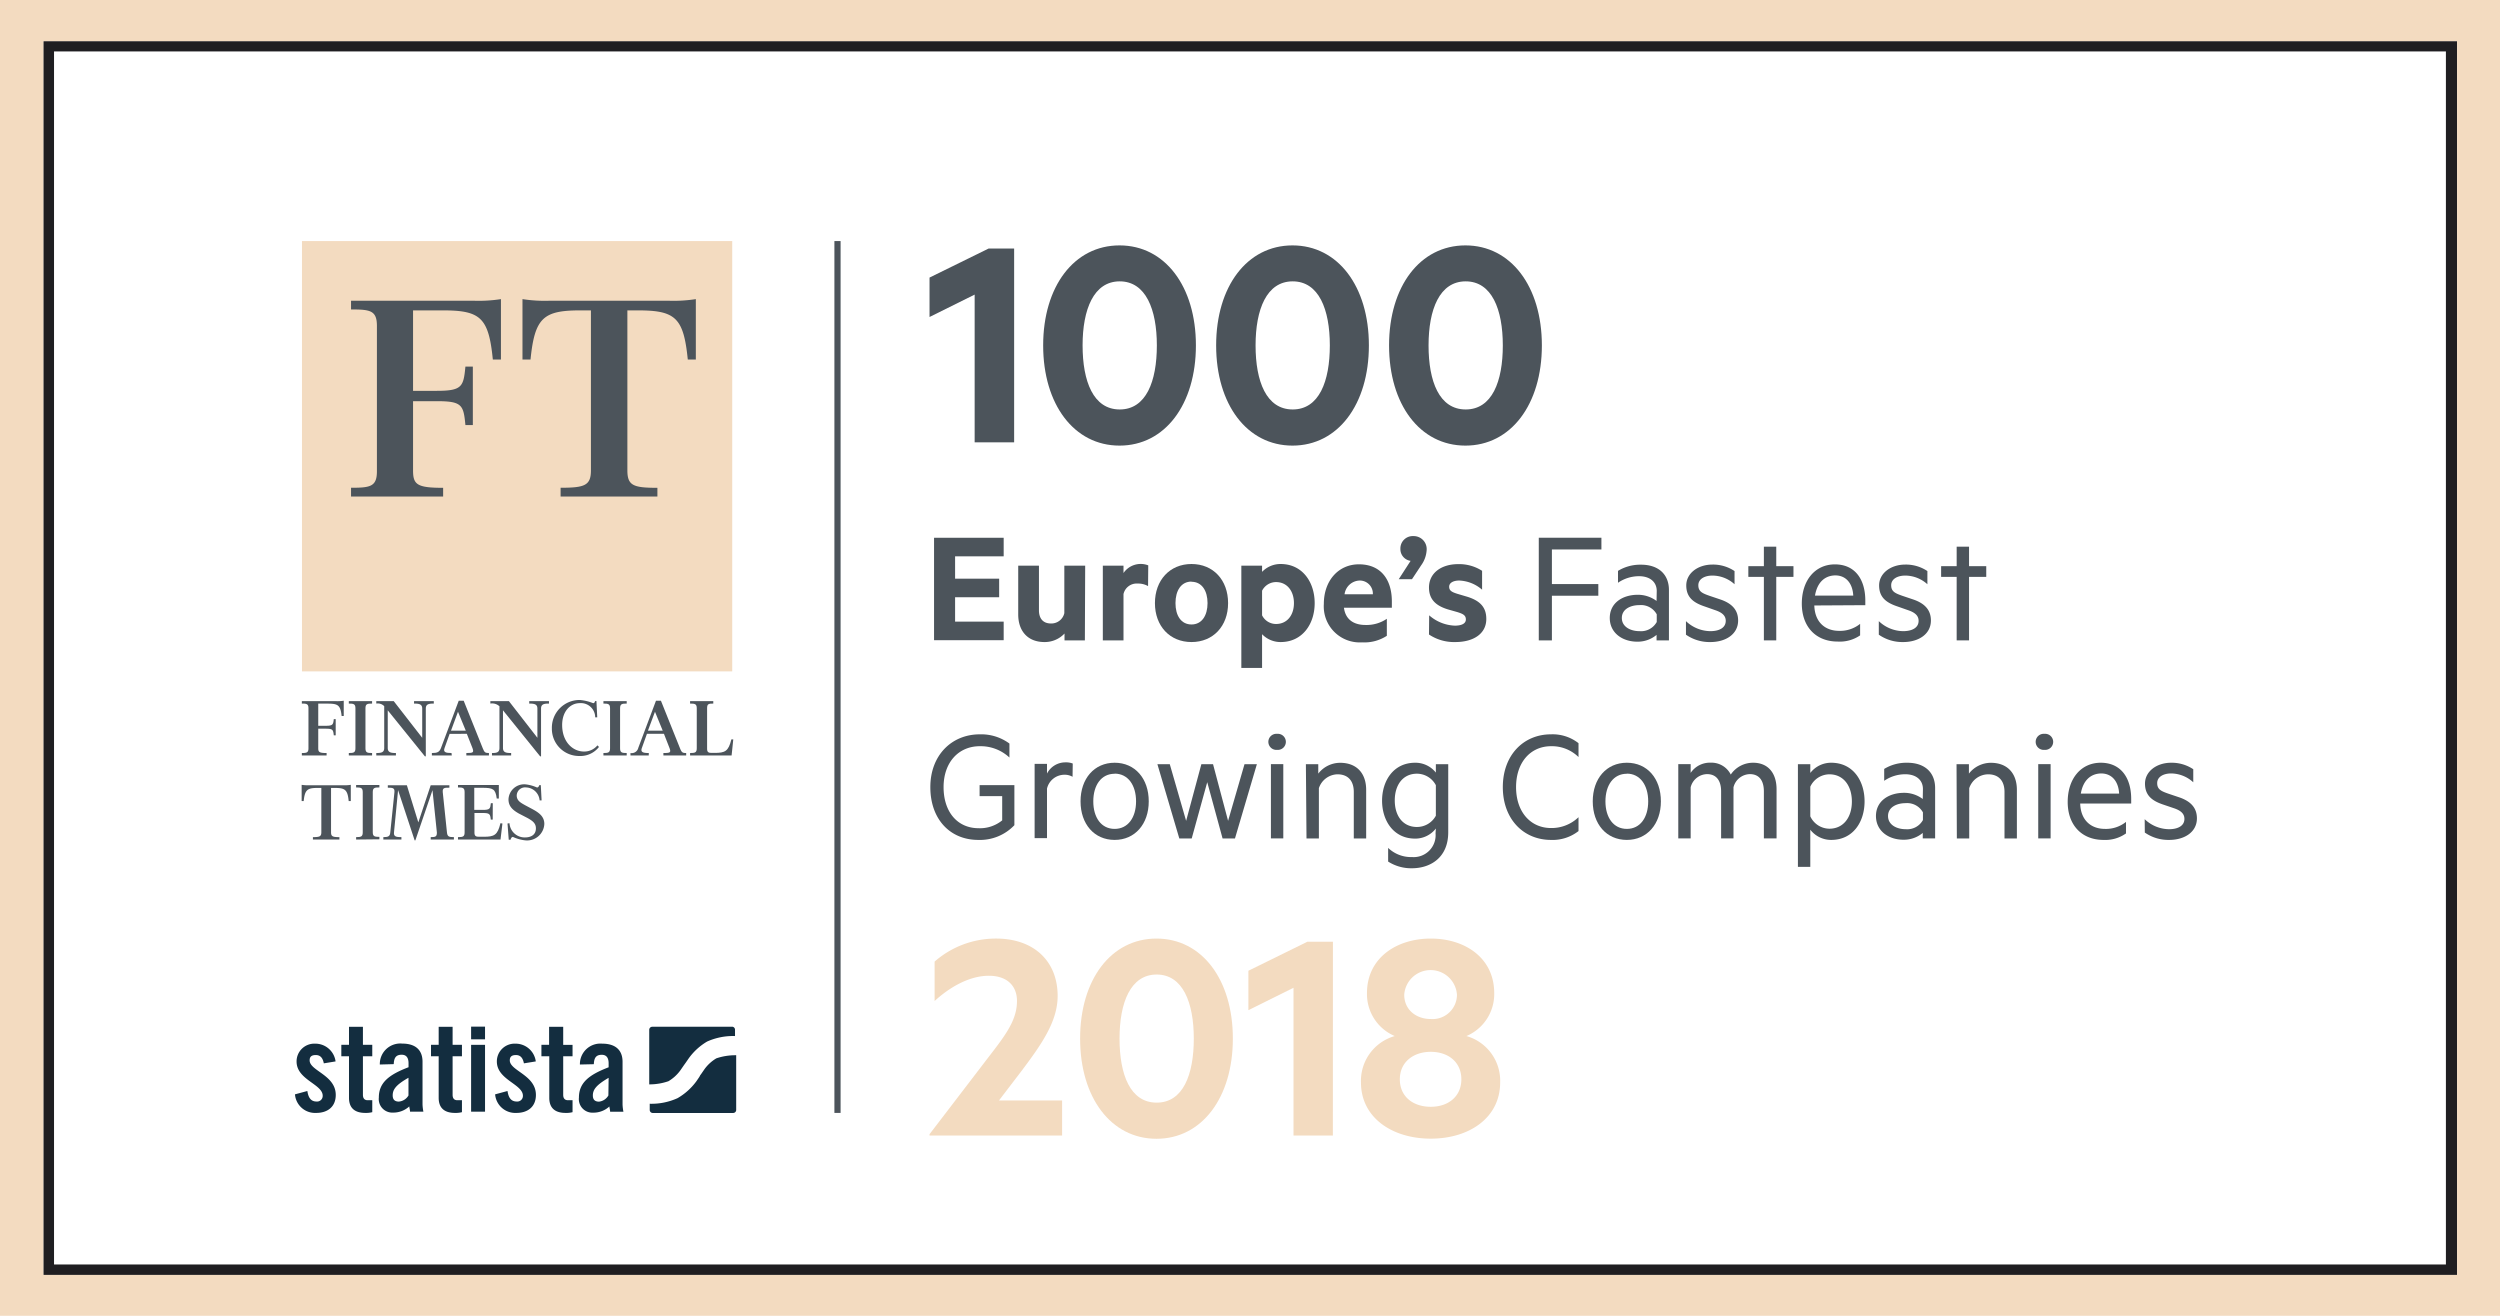 <svg id="Bild" xmlns="http://www.w3.org/2000/svg" viewBox="0 0 403.94 212.6"><defs><style>.cls-1{fill:#fff;}.cls-2{fill:#1f1e21;}.cls-3{fill:#f3dbc0;}.cls-4{fill:none;stroke:#4c545b;stroke-miterlimit:10;}.cls-5{fill:#4c545b;}.cls-6{fill:#132d3f;}</style></defs><title>FT1000_2018_RL</title><rect class="cls-1" width="403.94" height="212.6"/><path class="cls-2" d="M395.2,8.31v196H8.73V8.31H395.2M397,6.65H7V206H397V6.65Z"/><path class="cls-3" d="M397,6.65V206H7V6.65H397m7-6.65H0V212.6H403.94V0Z"/><line class="cls-4" x1="135.32" y1="38.95" x2="135.32" y2="179.82"/><path class="cls-5" d="M163.86,71.47h-6.38V47.6l-7.29,3.62V44.85l9.54-4.69h4.13Z"/><path class="cls-5" d="M168.55,55.81c0-9.53,5-16.16,12.34-16.16s12.34,6.63,12.34,16.16S188.23,72,180.89,72,168.55,65.35,168.55,55.81Zm6.37,0c0,5.82,1.74,10.35,6,10.35s6-4.53,6-10.35-1.79-10.35-6-10.35S174.92,50,174.92,55.81Z"/><path class="cls-5" d="M196.5,55.81c0-9.53,5-16.16,12.34-16.16s12.34,6.63,12.34,16.16S216.18,72,208.84,72,196.5,65.35,196.5,55.81Zm6.37,0c0,5.82,1.74,10.35,6,10.35s6-4.53,6-10.35-1.78-10.35-6-10.35S202.87,50,202.87,55.81Z"/><path class="cls-5" d="M224.44,55.81c0-9.53,5-16.16,12.34-16.16s12.35,6.63,12.35,16.16S244.13,72,236.78,72,224.44,65.35,224.44,55.81Zm6.38,0c0,5.82,1.73,10.35,6,10.35s6-4.53,6-10.35-1.78-10.35-6-10.35S230.82,50,230.82,55.81Z"/><path class="cls-5" d="M162.17,86.89v3h-7.85v3.61h7.12v3h-7.12v3.94h7.85v3H150.92V86.89Z"/><path class="cls-5" d="M175.29,103.47H172v-1.11a4.37,4.37,0,0,1-3.24,1.38c-2.7,0-4.24-1.78-4.24-4.46V91.4h3.35v7.21c0,1.27.62,2.13,1.94,2.13a2.15,2.15,0,0,0,2.16-1.67V91.4h3.37Z"/><path class="cls-5" d="M185.5,94.7a3.23,3.23,0,0,0-1.67-.41,2.18,2.18,0,0,0-2.3,1.7v7.48h-3.34V91.4h3.34v1.19a3.36,3.36,0,0,1,4-1.24Z"/><path class="cls-5" d="M192.52,103.74c-3.51,0-5.91-2.59-5.91-6.29s2.4-6.32,5.91-6.32,5.91,2.59,5.91,6.32S196,103.74,192.52,103.74Zm0-9.77c-1.67,0-2.59,1.45-2.59,3.48s.92,3.45,2.59,3.45,2.59-1.45,2.59-3.45S194.19,94,192.52,94Z"/><path class="cls-5" d="M203.92,107.92h-3.35V91.4h3.35v1a4.13,4.13,0,0,1,3-1.27c3.51,0,5.5,2.92,5.5,6.32s-2,6.29-5.5,6.29a4.13,4.13,0,0,1-3-1.27Zm0-8.5a2.51,2.51,0,0,0,2.26,1.4c1.81,0,2.89-1.45,2.89-3.37s-1.08-3.4-2.89-3.4a2.53,2.53,0,0,0-2.26,1.4Z"/><path class="cls-5" d="M217.15,98.2c.26,2,1.7,2.78,3.48,2.78a5.81,5.81,0,0,0,3.45-1v2.75a6.63,6.63,0,0,1-4,1.06,5.82,5.82,0,0,1-6.18-6.21c0-3.78,2.38-6.4,5.67-6.4,3.51,0,5.32,2.43,5.32,6V98.2Zm.1-2.18h4.57a2.11,2.11,0,0,0-2.14-2.22A2.54,2.54,0,0,0,217.25,96Z"/><path class="cls-5" d="M227.92,90.62a1.91,1.91,0,0,1-1.65-1.94,2,2,0,0,1,2.11-2.06,2.1,2.1,0,0,1,2.13,2.3,4.67,4.67,0,0,1-.89,2.43l-1.48,2.24H226Z"/><path class="cls-5" d="M230.92,99.42a6.64,6.64,0,0,0,4.15,1.67c1,0,1.78-.29,1.78-1s-.53-.92-1.37-1.19l-1.16-.33c-2.11-.56-3.43-1.56-3.43-3.64,0-2.35,2-3.78,4.72-3.78a6.85,6.85,0,0,1,3.86,1.08v3.05a6,6,0,0,0-3.7-1.48c-.91,0-1.62.35-1.62,1s.46.87,1.3,1.14l1.35.4c2.3.65,3.35,1.73,3.35,3.67,0,2.43-2.13,3.73-5,3.73a7.29,7.29,0,0,1-4.26-1.22Z"/><path class="cls-5" d="M248.63,103.47V86.89h10.12v1.89h-8v5.59h7.5v1.89h-7.5v7.21Z"/><path class="cls-5" d="M267.69,95.5c0-1.48-1.11-2.4-2.86-2.4a6,6,0,0,0-3.4,1.06V92.24a6.88,6.88,0,0,1,3.72-1c2.83,0,4.51,1.57,4.51,4.1v8.13h-2v-.89a4.74,4.74,0,0,1-3.11,1.1c-2.45,0-4.45-1.45-4.45-3.83s2-3.75,4.56-3.75a5.07,5.07,0,0,1,3,1Zm0,3.76a2.91,2.91,0,0,0-2.78-1.49c-1.46,0-2.86.65-2.86,2.08s1.4,2.13,2.86,2.13a2.9,2.9,0,0,0,2.78-1.48Z"/><path class="cls-5" d="M272.41,100.36a5.8,5.8,0,0,0,3.95,1.62c1.32,0,2.48-.48,2.48-1.67,0-.89-.68-1.38-1.73-1.73L275.46,98c-1.8-.6-3-1.46-3-3.41s1.86-3.37,4.24-3.37a6.25,6.25,0,0,1,3.56,1.05V94.4A5.34,5.34,0,0,0,276.68,93c-1.24,0-2.27.54-2.27,1.56s.65,1.3,1.78,1.7l1.84.62c1.81.63,2.81,1.68,2.81,3.38,0,2.21-2,3.48-4.48,3.48a6.67,6.67,0,0,1-3.95-1.19Z"/><path class="cls-5" d="M287,103.47h-2V93.21h-2.51V91.48H285V88.33h2v3.15h2.78v1.73H287Z"/><path class="cls-5" d="M293.15,97.83c.08,2.78,1.83,4.1,4,4.1a5.17,5.17,0,0,0,3.4-1.13v1.86a5.79,5.79,0,0,1-3.64,1c-3.46,0-5.78-2.35-5.78-6.13s2.16-6.34,5.35-6.34,4.91,2.35,4.91,5.86v.73Zm.11-1.6h6.18c-.08-1.75-1-3.26-2.92-3.26C294.93,93,293.64,94,293.26,96.23Z"/><path class="cls-5" d="M303.57,100.36a5.79,5.79,0,0,0,3.94,1.62c1.33,0,2.49-.48,2.49-1.67,0-.89-.68-1.38-1.73-1.73L306.62,98c-1.81-.6-3-1.46-3-3.41s1.86-3.37,4.24-3.37a6.25,6.25,0,0,1,3.56,1.05V94.4A5.36,5.36,0,0,0,307.84,93c-1.24,0-2.27.54-2.27,1.56s.65,1.3,1.78,1.7l1.84.62c1.8.63,2.8,1.68,2.8,3.38,0,2.21-2,3.48-4.48,3.48a6.66,6.66,0,0,1-3.94-1.19Z"/><path class="cls-5" d="M318.15,103.47h-2V93.21h-2.51V91.48h2.51V88.33h2v3.15h2.78v1.73h-2.78Z"/><path class="cls-5" d="M161.93,132.55v-3.91h-3.65v-1.78h5.62v6.47a7.66,7.66,0,0,1-5.83,2.38c-4.62,0-7.75-3.4-7.75-8.53s3.43-8.53,8-8.53a7.7,7.7,0,0,1,4.78,1.49v2.26a6.8,6.8,0,0,0-4.78-1.83c-3.45,0-5.86,2.62-5.86,6.61s2.22,6.64,5.67,6.64A5.67,5.67,0,0,0,161.93,132.55Z"/><path class="cls-5" d="M173.3,125.51a2.55,2.55,0,0,0-1.35-.33,2.9,2.9,0,0,0-2.78,2.24v8h-2v-12h2v1.57a3.33,3.33,0,0,1,3-1.81,2.91,2.91,0,0,1,1.16.19Z"/><path class="cls-5" d="M180.1,135.71c-3.29,0-5.51-2.56-5.51-6.23s2.22-6.24,5.51-6.24,5.51,2.56,5.51,6.24S183.37,135.71,180.1,135.71Zm0-10.69c-2.16,0-3.45,1.84-3.45,4.46s1.29,4.45,3.45,4.45,3.46-1.84,3.46-4.45S182.26,125,180.1,125Z"/><path class="cls-5" d="M198.43,132.63l2.65-9.15h2l-3.54,12h-2l-2.48-9.1-2.51,9.1h-2l-3.54-12h2l2.64,9.15,2.46-9.15H196Z"/><path class="cls-5" d="M206.35,121.16a1.3,1.3,0,1,1,0-2.59,1.3,1.3,0,1,1,0,2.59Zm1,14.31h-2v-12h2Z"/><path class="cls-5" d="M211,123.48h2V125a4.47,4.47,0,0,1,3.53-1.75c2.73,0,4.21,1.75,4.21,4.37v7.86h-2v-7.53c0-1.68-.84-2.84-2.64-2.84a3.25,3.25,0,0,0-3,2.24v8.13h-2Z"/><path class="cls-5" d="M232,133.87a4.21,4.21,0,0,1-3.35,1.63c-3.5,0-5.34-2.92-5.34-6.13s1.84-6.13,5.34-6.13a4.22,4.22,0,0,1,3.35,1.59v-1.35h2v11c0,4.19-3,5.81-5.85,5.81a6.92,6.92,0,0,1-3.86-1.08V137a5.34,5.34,0,0,0,3.86,1.48,3.54,3.54,0,0,0,3.8-3.83Zm0-7a3.47,3.47,0,0,0-3.05-1.86c-2.27,0-3.59,1.81-3.59,4.32s1.32,4.29,3.59,4.29A3.47,3.47,0,0,0,232,131.8Z"/><path class="cls-5" d="M250.6,118.65a6.78,6.78,0,0,1,4.45,1.43v2.24a6.14,6.14,0,0,0-4.43-1.75c-3.34,0-5.66,2.62-5.66,6.61s2.32,6.61,5.66,6.61a6.26,6.26,0,0,0,4.43-1.75v2.24a6.78,6.78,0,0,1-4.45,1.43c-4.43,0-7.78-3.35-7.78-8.53S246.17,118.65,250.6,118.65Z"/><path class="cls-5" d="M262.86,135.71c-3.3,0-5.51-2.56-5.51-6.23s2.21-6.24,5.51-6.24,5.5,2.56,5.5,6.24S266.12,135.71,262.86,135.71Zm0-10.69c-2.16,0-3.46,1.84-3.46,4.46s1.3,4.45,3.46,4.45,3.45-1.84,3.45-4.45S265,125,262.86,125Z"/><path class="cls-5" d="M283.27,123.24c2.43,0,3.78,1.7,3.78,4.29v7.94H285v-7.61c0-1.68-.72-2.78-2.26-2.78a2.79,2.79,0,0,0-2.65,2.13v8.26h-2v-7.61c0-1.68-.73-2.78-2.27-2.78a2.79,2.79,0,0,0-2.65,2.13v8.26h-2v-12h2v1.41a3.75,3.75,0,0,1,3.24-1.65,3.49,3.49,0,0,1,3.24,1.92A4.34,4.34,0,0,1,283.27,123.24Z"/><path class="cls-5" d="M292.5,140.06h-2V123.48h2v1.41a4.25,4.25,0,0,1,3.38-1.65c3.53,0,5.39,2.92,5.39,6.24s-1.86,6.23-5.39,6.23a4.25,4.25,0,0,1-3.38-1.65Zm0-8.16a3.44,3.44,0,0,0,3.08,2c2.29,0,3.64-1.86,3.64-4.39s-1.35-4.4-3.64-4.4a3.44,3.44,0,0,0-3.08,2Z"/><path class="cls-5" d="M310.7,127.5c0-1.48-1.11-2.4-2.86-2.4a6,6,0,0,0-3.4,1.06v-1.92a6.9,6.9,0,0,1,3.72-1c2.84,0,4.51,1.57,4.51,4.1v8.13h-2v-.89a4.74,4.74,0,0,1-3.11,1.1c-2.45,0-4.45-1.45-4.45-3.83s2-3.75,4.56-3.75a5,5,0,0,1,3,1Zm0,3.76a2.91,2.91,0,0,0-2.78-1.49c-1.46,0-2.86.65-2.86,2.08s1.4,2.13,2.86,2.13a2.9,2.9,0,0,0,2.78-1.48Z"/><path class="cls-5" d="M316.13,123.48h2V125a4.49,4.49,0,0,1,3.54-1.75c2.72,0,4.21,1.75,4.21,4.37v7.86h-2v-7.53c0-1.68-.84-2.84-2.65-2.84a3.26,3.26,0,0,0-3.05,2.24v8.13h-2Z"/><path class="cls-5" d="M330.33,121.16a1.3,1.3,0,1,1,0-2.59,1.3,1.3,0,1,1,0,2.59Zm1,14.31h-2v-12h2Z"/><path class="cls-5" d="M336.11,129.83c.08,2.78,1.83,4.1,4,4.1a5.17,5.17,0,0,0,3.4-1.13v1.86a5.79,5.79,0,0,1-3.64,1.05c-3.46,0-5.78-2.35-5.78-6.13s2.16-6.34,5.34-6.34,4.92,2.35,4.92,5.86v.73Zm.1-1.6h6.19c-.08-1.75-1-3.26-2.92-3.26C337.89,125,336.59,126,336.21,128.23Z"/><path class="cls-5" d="M346.53,132.36a5.77,5.77,0,0,0,3.94,1.62c1.32,0,2.48-.48,2.48-1.67,0-.89-.67-1.38-1.72-1.73l-1.65-.56c-1.81-.6-3-1.46-3-3.41s1.86-3.37,4.23-3.37a6.26,6.26,0,0,1,3.57,1.05v2.11a5.36,5.36,0,0,0-3.57-1.43c-1.24,0-2.26.54-2.26,1.56s.65,1.3,1.78,1.7l1.84.62c1.8.63,2.8,1.68,2.8,3.38,0,2.21-2,3.48-4.48,3.48a6.66,6.66,0,0,1-3.94-1.19Z"/><path class="cls-3" d="M171.61,177.81v5.66H150.19v-.21l9.13-11.93c2.9-3.77,5-6.32,5-9.59,0-2.44-1.59-4.08-4.54-4.08-3.42,0-6.68,2.15-8.77,4.08v-6.37a15,15,0,0,1,9.94-3.72c6.07,0,9.94,3.62,9.94,9.28,0,4.13-2.65,7.85-5.66,11.88l-3.82,5Z"/><path class="cls-3" d="M174.52,167.81c0-9.53,5-16.16,12.34-16.16s12.34,6.63,12.34,16.16S194.2,184,186.86,184,174.52,177.35,174.52,167.81Zm6.37,0c0,5.82,1.73,10.35,6,10.35s6-4.53,6-10.35-1.78-10.35-6-10.35S180.89,162,180.89,167.81Z"/><path class="cls-3" d="M215.36,183.47H209V159.6l-7.29,3.62v-6.37l9.53-4.69h4.13Z"/><path class="cls-3" d="M219.9,174.9a7.52,7.52,0,0,1,5.46-7.5,7.36,7.36,0,0,1-4.49-6.93c0-5.71,4.8-8.82,10.31-8.82s10.25,3.11,10.25,8.82a7.36,7.36,0,0,1-4.49,6.93,7.51,7.51,0,0,1,5.45,7.5c0,5.71-5,9.08-11.21,9.08S219.9,180.61,219.9,174.9Zm16.22-.51c0-2.8-2.14-4.44-4.94-4.44s-5,1.64-5,4.44,2.14,4.44,5,4.44S236.12,177.14,236.12,174.39Zm-.71-13.67a4.27,4.27,0,0,0-8.52,0c0,2.45,1.94,3.93,4.29,3.93A3.94,3.94,0,0,0,235.41,160.72Z"/><path class="cls-6" d="M52.32,171.81c-.16-.86-.56-1.34-1.29-1.34s-1,.3-1,.86c0,1.69,4.22,2.37,4.22,5.58,0,1.93-1.33,2.91-3.16,2.91a3.26,3.26,0,0,1-3.43-3l2-.54c.14.9.46,1.7,1.48,1.7a.91.91,0,0,0,1-.94c0-1.87-4.22-2.57-4.22-5.52a2.87,2.87,0,0,1,3-2.89,3.3,3.3,0,0,1,3.3,2.87Z"/><path class="cls-6" d="M55.15,170.67v-1.85h1.24v-2.91h2.25v2.91h1.51v1.85H58.64v6.22c0,.56.24.88.76.88h.75v1.93a4,4,0,0,1-1.13.12c-1.68,0-2.63-.78-2.63-2.43v-6.72Z"/><path class="cls-6" d="M61.37,172A3.31,3.31,0,0,1,65,168.62c2.09,0,3.27,1,3.27,2.93v6.92a7.68,7.68,0,0,0,.14,1.15H66.25c0-.3-.1-.58-.12-.85a3.82,3.82,0,0,1-2.63,1,2.19,2.19,0,0,1-2.29-2.43c0-2.37,1.56-3.67,4.8-4.9v-.64c0-.9-.36-1.38-1.11-1.38-1,0-1.24.6-1.28,1.52ZM66,174.14c-2.05,1.16-2.55,1.91-2.55,2.85,0,.7.36,1,1,1A2,2,0,0,0,66,177Z"/><path class="cls-6" d="M69.64,170.67v-1.85h1.24v-2.91h2.25v2.91h1.51v1.85H73.13v6.22c0,.56.24.88.76.88h.75v1.93a4,4,0,0,1-1.13.12c-1.68,0-2.63-.78-2.63-2.43v-6.72Z"/><path class="cls-6" d="M76.12,167.93v-2.05h2.25v2.05Zm0,11.69v-10.8h2.25v10.8Z"/><path class="cls-6" d="M84.65,171.81c-.16-.86-.56-1.34-1.28-1.34s-1,.3-1,.86c0,1.69,4.22,2.37,4.22,5.58,0,1.93-1.33,2.91-3.15,2.91a3.27,3.27,0,0,1-3.44-3l2-.54c.14.9.46,1.7,1.49,1.7a.91.91,0,0,0,1-.94c0-1.87-4.21-2.57-4.21-5.52a2.87,2.87,0,0,1,3-2.89,3.29,3.29,0,0,1,3.29,2.87Z"/><path class="cls-6" d="M87.48,170.67v-1.85h1.24v-2.91H91v2.91h1.51v1.85H91v6.22c0,.56.24.88.77.88h.74v1.93a3.89,3.89,0,0,1-1.13.12c-1.68,0-2.63-.78-2.63-2.43v-6.72Z"/><path class="cls-6" d="M93.7,172a3.31,3.31,0,0,1,3.61-3.37c2.09,0,3.28,1,3.28,2.93v6.92a7.68,7.68,0,0,0,.14,1.15H98.58c0-.3-.1-.58-.12-.85a3.8,3.8,0,0,1-2.63,1,2.19,2.19,0,0,1-2.29-2.43c0-2.37,1.57-3.67,4.8-4.9v-.64c0-.9-.36-1.38-1.11-1.38-1,0-1.24.6-1.28,1.52Zm4.64,2.15c-2,1.16-2.55,1.91-2.55,2.85,0,.7.36,1,1,1a2,2,0,0,0,1.51-1Z"/><path class="cls-6" d="M118.39,165.9h-13a.49.49,0,0,0-.49.48v8.83H105a9.38,9.38,0,0,0,3-.51,6.41,6.41,0,0,0,1.94-1.77l.51-.74.17-.24.16-.22.47-.68a9.75,9.75,0,0,1,3-2.76,10.25,10.25,0,0,1,4.51-.89h0v-1A.49.49,0,0,0,118.39,165.9ZM115.75,171a6.38,6.38,0,0,0-1.94,1.78l-.51.74-.17.23L113,174l-.47.69a9.88,9.88,0,0,1-3.06,2.75,10.18,10.18,0,0,1-4.49.9v1a.49.49,0,0,0,.49.49h13a.49.49,0,0,0,.48-.49V170.5h-.12A9.69,9.69,0,0,0,115.75,171Z"/><rect class="cls-3" x="48.79" y="38.95" width="69.52" height="69.53"/><path class="cls-5" d="M66.74,50.15v13h3.81c4.13,0,4.34-.68,4.65-3.92h1.2v9.45H75.2c-.31-3.24-.52-3.86-4.65-3.86H66.74V76c0,2.3.63,2.82,4.86,2.82v1.41H56.72V78.81c3.08,0,4.18-.16,4.18-2.66V52.66c0-2.51-1.1-2.66-4.18-2.66V48.59H76.5a23.33,23.33,0,0,0,4.44-.26v9.76H79.63c-.67-6.79-2-7.94-8.09-7.94Z"/><path class="cls-5" d="M108,48.59a23.19,23.19,0,0,0,4.43-.26v9.76h-1.3c-.68-6.79-2-7.94-8.09-7.94h-1.67V76c0,2.45.94,2.82,4.85,2.82v1.41H90.58V78.81c3.91,0,4.9-.37,4.9-2.82V50.15H93.81c-6,0-7.41,1.15-8.09,7.94h-1.3V48.33a23.19,23.19,0,0,0,4.43.26Z"/><path class="cls-5" d="M51.42,120.89c0,.63.18.78,1.35.78v.39h-4v-.39c.8,0,1.07-.07,1.07-.77v-6.45c0-.7-.27-.77-1.07-.77v-.39h5.54a6.66,6.66,0,0,0,1.23-.07l0,2.47h-.34c-.19-1.81-.63-2-2.31-2H51.42v3.58h1.2c1.15,0,1.22-.18,1.31-1.08h.31v2.62h-.31c-.09-.9-.16-1.07-1.31-1.07h-1.2Z"/><path class="cls-5" d="M56.36,122.06v-.39c.79,0,1.07-.07,1.07-.77v-6.45c0-.7-.28-.77-1.07-.77v-.39h3.76v.39c-.8,0-1.07.07-1.07.77v6.45c0,.7.27.77,1.07.77v.39Z"/><path class="cls-5" d="M68.65,122.2l-6-7.43v6.09c0,.71.5.81,1.32.81v.39H60.8v-.39c.82,0,1.28-.1,1.28-.81V114.1a1.45,1.45,0,0,0-1.28-.42v-.39h2.82l4.6,5.92v-4.72c0-.71-.49-.81-1.32-.81v-.39h3.19v.39c-.83,0-1.29.1-1.29.81v7.71Z"/><path class="cls-5" d="M73,122.06H69.78v-.39c.84,0,1.22-.12,1.48-.83l2.86-7.62h.8L78,120.9c.27.68.4.77,1,.77v.39H75.35v-.39c1.13,0,1.23-.09,1-.77l-.92-2.33H72.65l-.81,2.26c-.27.69.14.84,1.11.84Zm-.13-4h2.39L74,115Z"/><path class="cls-5" d="M87.27,122.2l-6-7.43v6.09c0,.71.49.81,1.32.81v.39H79.49v-.39c.77,0,1.21-.1,1.21-.81v-6.74a1.74,1.74,0,0,0-1.47-.44v-.39h3l4.6,5.92v-4.72c0-.71-.49-.81-1.32-.81v-.39H88.7v.39c-.82,0-1.28.1-1.28.81v7.71Z"/><path class="cls-5" d="M96.16,113.28h.21l.13,2.62h-.33a2.31,2.31,0,0,0-2.47-2.29c-1.62,0-2.87,1.39-2.87,3.53,0,2.74,1.72,4.29,3.53,4.29a2.74,2.74,0,0,0,2.17-1l.25.26a3.8,3.8,0,0,1-3.16,1.46,4.39,4.39,0,0,1-4.45-4.45,4.48,4.48,0,0,1,4.51-4.6,7.29,7.29,0,0,1,2.11.5C96,113.65,96.07,113.52,96.16,113.28Z"/><path class="cls-5" d="M97.5,122.06v-.39c.8,0,1.07-.07,1.07-.77v-6.45c0-.7-.27-.77-1.07-.77v-.39h3.76v.39c-.79,0-1.07.07-1.07.77v6.45c0,.7.28.77,1.07.77v.39Z"/><path class="cls-5" d="M104.82,122.06h-2.95v-.39a1.09,1.09,0,0,0,1.26-.83l2.86-7.62h.8l3.08,7.68c.27.68.4.77,1,.77v.39h-3.68v-.39c1.13,0,1.23-.09,1-.77l-.91-2.33h-2.75l-.81,2.26c-.26.69.14.84,1.11.84Zm-.13-4h2.39L105.83,115Z"/><path class="cls-5" d="M111.5,122.06v-.39c.8,0,1.08-.07,1.08-.77v-6.45c0-.7-.28-.77-1.08-.77v-.39h3.75v.39c-.79,0-1,.07-1,.77V121c0,.58.28.65.76.65h.45c1.69,0,2.24-.25,2.71-2.18l.31,0-.27,2.59Z"/><path class="cls-5" d="M56.68,126.81l0,2.62h-.34c-.18-1.89-.63-2.12-2.31-2.12h-.54v7.16c0,.68.26.79,1.35.79v.39H50.56v-.39c1.09,0,1.36-.11,1.36-.79v-7.16h-.53c-1.68,0-2.13.23-2.32,2.12h-.33l0-2.62a6.82,6.82,0,0,0,1.23.07h5.44A6.66,6.66,0,0,0,56.68,126.81Z"/><path class="cls-5" d="M57.54,135.65v-.39c.79,0,1.07-.08,1.07-.77V128c0-.7-.28-.77-1.07-.77v-.39H61.3v.39c-.8,0-1.07.07-1.07.77v6.45c0,.69.27.77,1.07.77v.39Z"/><path class="cls-5" d="M72.61,126.88v.39c-.79,0-1.14,0-1.07.74l.68,6.51c.07.66.33.74,1.12.74v.39H69.59v-.39c.78,0,1-.08,1-.74l-.71-6.85-2.77,8.12H67l-2.68-8.12-.66,6.83c-.08.7.4.76,1.2.76v.39H61.94v-.39c.79,0,1.07-.13,1.12-.76l.67-6.49c.07-.7-.28-.74-1.07-.74v-.39h3.08l1.85,6,2-6Z"/><path class="cls-5" d="M79.61,132.43H79.3c-.09-.89-.16-1.07-1.31-1.07H76.66v3.19c0,.58.29.65.77.65h.72c1.7,0,2.25-.25,2.71-2.19l.32.05-.31,2.59H74v-.39c.8,0,1.07-.08,1.07-.77V128c0-.7-.27-.77-1.07-.77v-.39H80.6l0,2.18h-.34c-.2-1.54-.59-1.73-2.33-1.73h-1.3v3.57H78c1.15,0,1.22-.19,1.31-1.08h.31Z"/><path class="cls-5" d="M86.59,133.84c0-.8-.51-1.2-1.38-1.68l-1.39-.72c-1-.57-1.66-1.18-1.66-2.28a2.54,2.54,0,0,1,2.71-2.43,6.08,6.08,0,0,1,1.89.51c.2,0,.29-.13.38-.38h.24l.13,2.46-.32,0A2.28,2.28,0,0,0,85,127.23a1.35,1.35,0,0,0-1.51,1.3c0,.84.64,1.17,1.33,1.56l1.2.64c1.13.61,1.93,1.23,1.93,2.4a2.79,2.79,0,0,1-3,2.66,6.39,6.39,0,0,1-2.07-.56c-.2,0-.3.17-.39.45H82.2L82,133.06l.32-.05a2.46,2.46,0,0,0,2.5,2.3C85.79,135.31,86.59,134.89,86.59,133.84Z"/></svg>